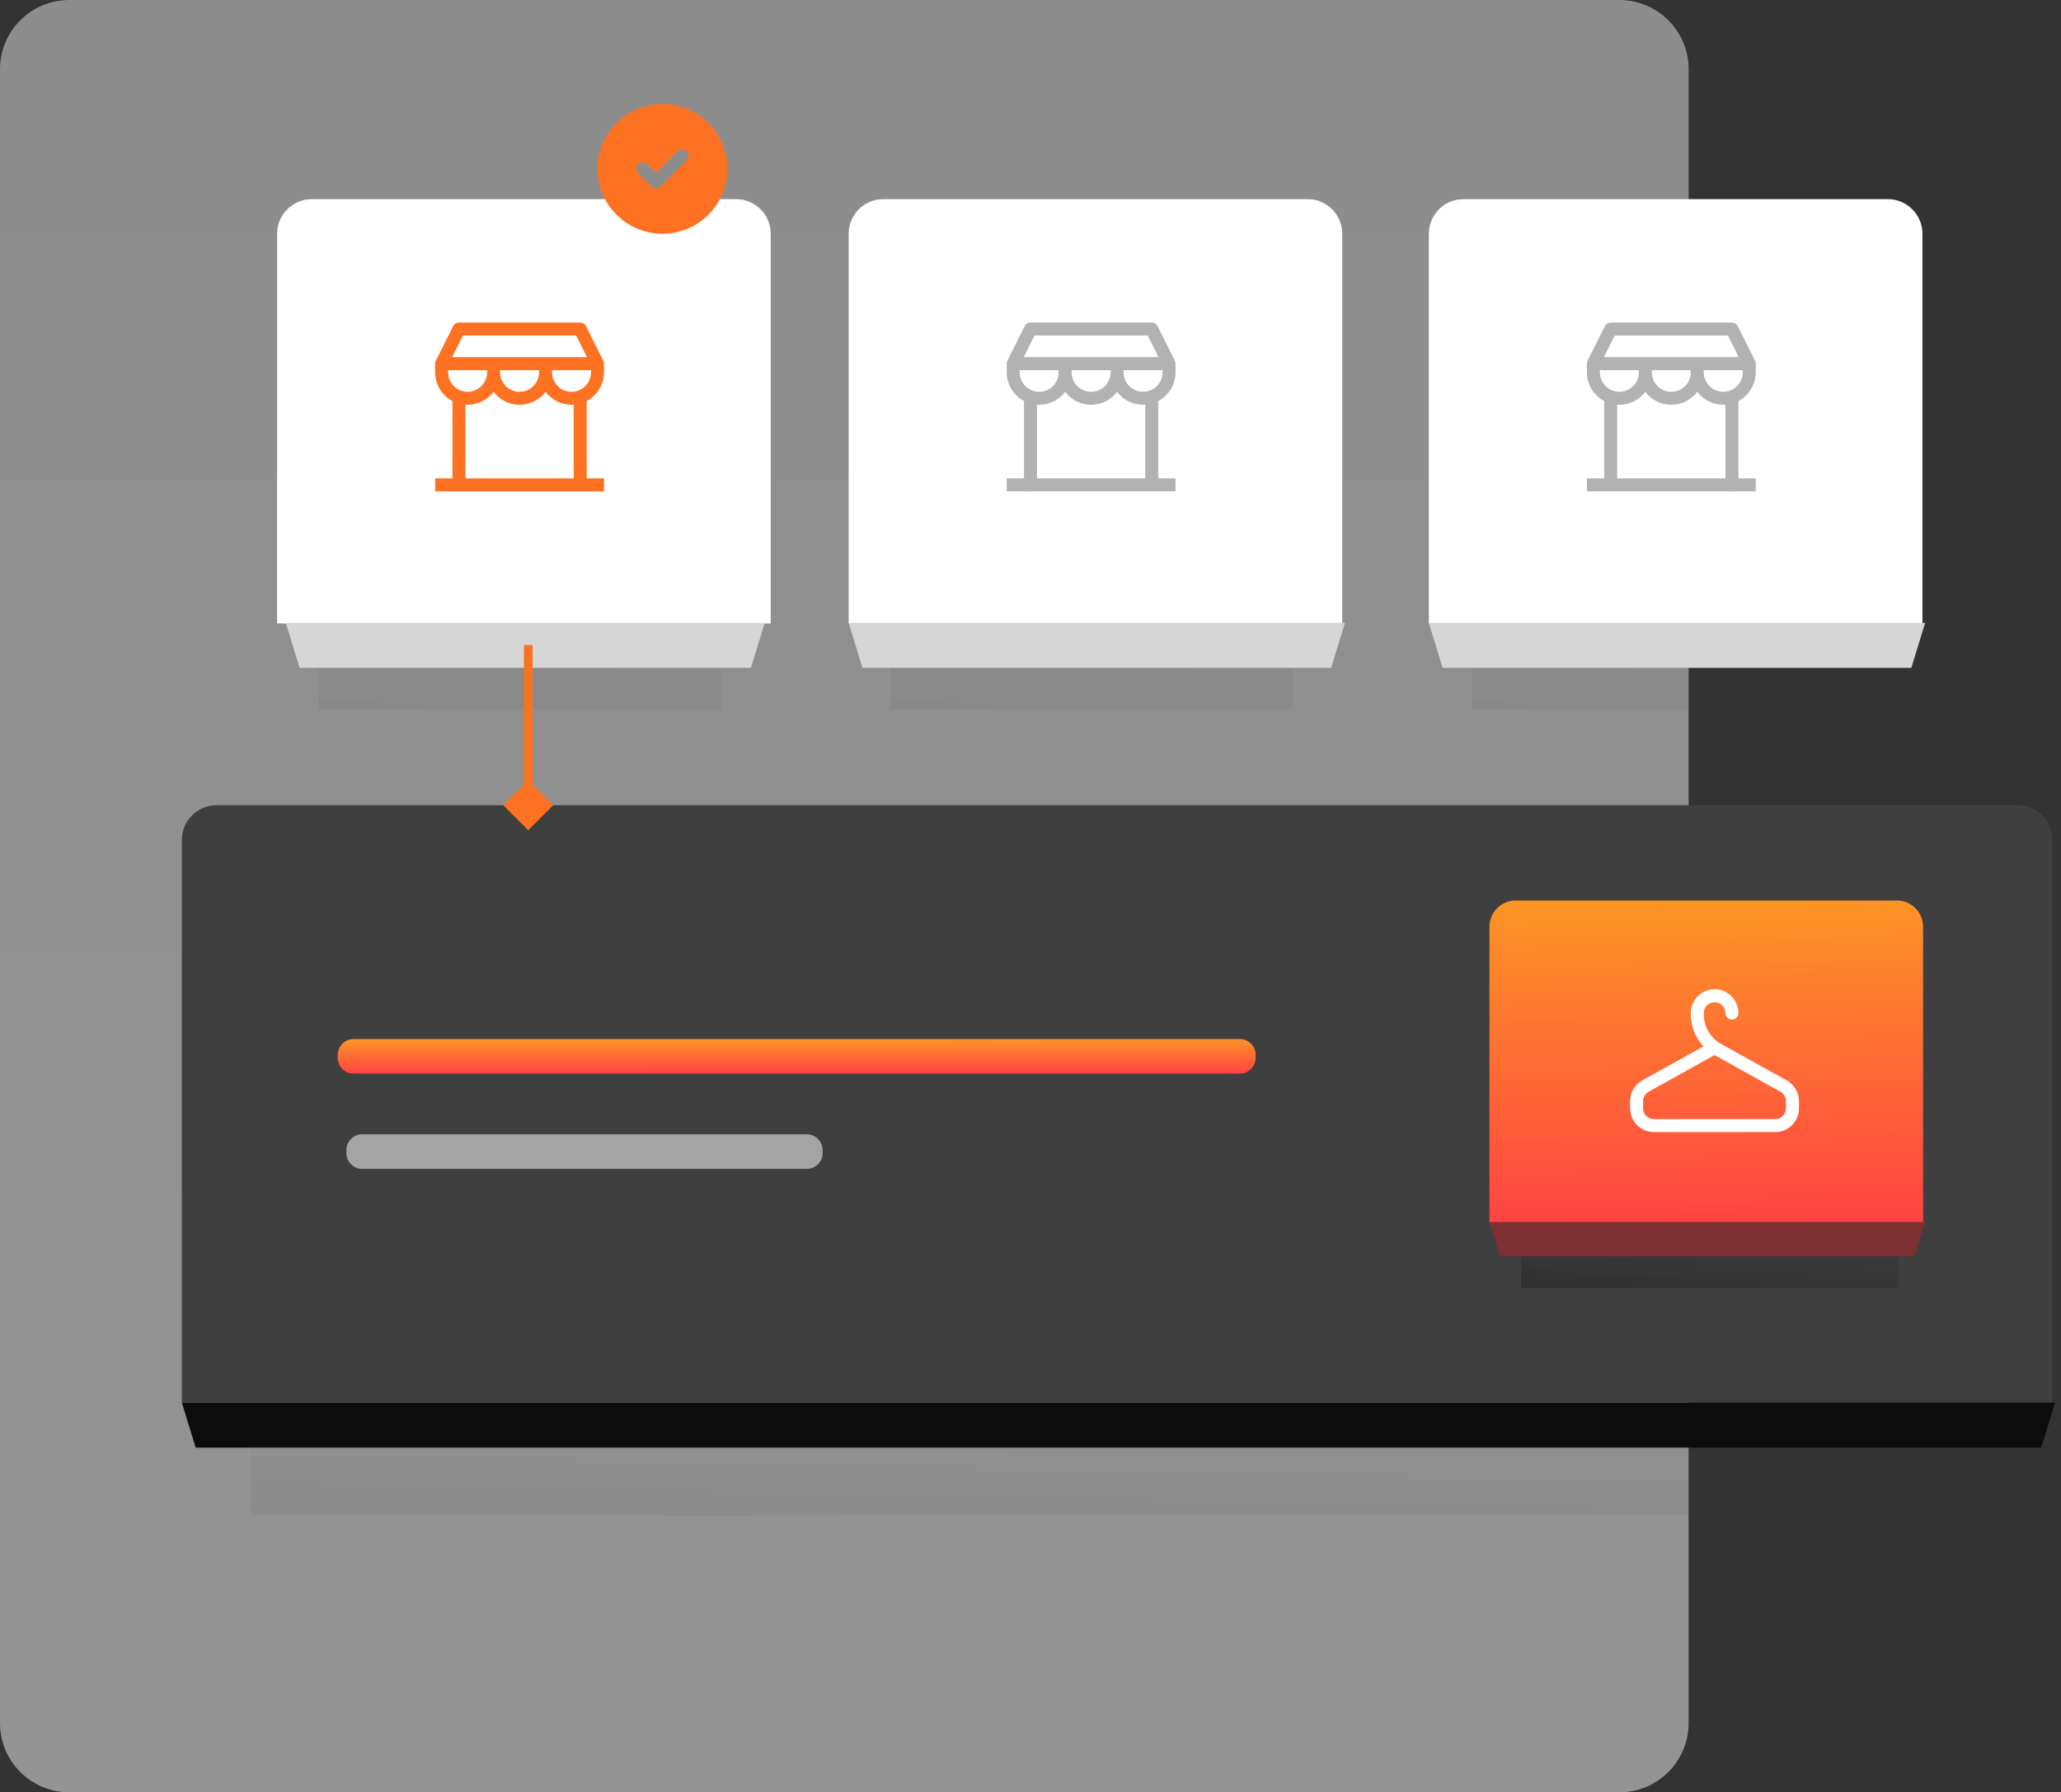 <svg xmlns="http://www.w3.org/2000/svg" fill="none" viewBox="0 0 238 207" height="207" width="238">
<rect x="0" y="0" width="238" height="207" fill="#333333" stroke="none"/>
<path fill="url(#paint0_linear_5575_99853)" d="M0 8C0 3.582 3.582 0 8 0H187C191.418 0 195 3.582 195 8V199C195 203.418 191.418 207 187 207H8C3.582 207 0 203.418 0 199V8Z" opacity="0.5"></path>
<path fill="#3F3F3F" d="M21 97C21 94.791 22.791 93 25 93H233C235.209 93 237 94.791 237 97V162H21V97Z"></path>
<rect fill="url(#paint1_linear_5575_99853)" height="6.062" width="43.645" y="142.695" x="175.637"></rect>
<path fill="url(#paint2_linear_5575_99853)" d="M172 107.035C172 105.359 173.359 104 175.035 104H219.041C220.717 104 222.075 105.359 222.075 107.035V141.177H172V107.035Z"></path>
<g clip-path="url(#clip0_5575_99853)">
<path stroke-linejoin="round" stroke-linecap="round" stroke-width="1.5" stroke="white" d="M200 117C200 116.47 199.789 115.961 199.414 115.586C199.039 115.211 198.53 115 198 115C197.47 115 196.961 115.211 196.586 115.586C196.211 115.961 196 116.47 196 117C196 118.667 196.67 120 198 121H197.992M197.992 121L205.963 125.428C206.275 125.601 206.535 125.855 206.716 126.162C206.897 126.47 206.992 126.82 206.992 127.177V128C206.992 128.53 206.781 129.039 206.406 129.414C206.031 129.789 205.522 130 204.992 130H190.992C190.462 130 189.953 129.789 189.578 129.414C189.203 129.039 188.992 128.53 188.992 128V127.177C188.992 126.82 189.087 126.47 189.268 126.162C189.449 125.855 189.709 125.601 190.021 125.428L197.992 121Z"></path>
</g>
<path fill="#7D3132" d="M172 141.133H222.313L221.1 145.075H173.212L172 141.133Z"></path>
<path fill="url(#paint3_linear_5575_99853)" d="M39 121.84C39 120.824 39.824 120 40.84 120H143.16C144.176 120 145 120.824 145 121.84V122.16C145 123.176 144.176 124 143.16 124H40.84C39.824 124 39 123.176 39 122.16V121.84Z"></path>
<path fill="#E7E7E7" d="M40 132.84C40 131.824 40.824 131 41.84 131H93.16C94.176 131 95 131.824 95 132.84V133.16C95 134.176 94.176 135 93.16 135H41.84C40.824 135 40 134.176 40 133.16V132.84Z" opacity="0.6"></path>
<path fill="url(#paint4_linear_5575_99853)" d="M36.794 74H83.318V81.99H36.794V74Z" opacity="0.1"></path>
<path fill="white" d="M32 27C32 24.791 33.791 23 36 23H85C87.209 23 89 24.791 89 27V72H32V27Z"></path>
<g clip-path="url(#clip1_5575_99853)">
<path stroke-linejoin="round" stroke-linecap="square" stroke-width="1.5" stroke="#FD7222" d="M51 56H69"></path>
<path stroke-linejoin="round" stroke-linecap="round" stroke-width="1.5" stroke="#FD7222" d="M51 42V43C51 43.796 51.316 44.559 51.879 45.121C52.441 45.684 53.204 46 54 46C54.796 46 55.559 45.684 56.121 45.121C56.684 44.559 57 43.796 57 43M51 42H69M51 42L53 38H67L69 42M57 43V42M57 43C57 43.796 57.316 44.559 57.879 45.121C58.441 45.684 59.204 46 60 46C60.796 46 61.559 45.684 62.121 45.121C62.684 44.559 63 43.796 63 43M63 43V42M63 43C63 43.796 63.316 44.559 63.879 45.121C64.441 45.684 65.204 46 66 46C66.796 46 67.559 45.684 68.121 45.121C68.684 44.559 69 43.796 69 43V42"></path>
<path stroke-linejoin="round" stroke-linecap="round" stroke-width="1.5" stroke="#FD7222" d="M53 56V45.85"></path>
<path stroke-linejoin="round" stroke-linecap="round" stroke-width="1.5" stroke="#FD7222" d="M67 56V45.85"></path>
</g>
<path fill="#D6D6D6" d="M33 71.942H88.312L86.715 77.138H34.598L33 71.942Z"></path>
<path fill="#0C0C0C" d="M21 162H237.312L235.715 167.196H22.598L21 162Z"></path>
<path fill="url(#paint5_linear_5575_99853)" d="M102.794 74H149.318V81.99H102.794V74Z" opacity="0.1"></path>
<path fill="white" d="M98 27C98 24.791 99.791 23 102 23H151C153.209 23 155 24.791 155 27V72H98V27Z"></path>
<g clip-path="url(#clip2_5575_99853)">
<path stroke-linejoin="round" stroke-linecap="square" stroke-width="1.5" stroke="#B2B2B2" d="M117 56H135"></path>
<path stroke-linejoin="round" stroke-linecap="round" stroke-width="1.5" stroke="#B2B2B2" d="M117 42V43C117 43.796 117.316 44.559 117.879 45.121C118.441 45.684 119.204 46 120 46C120.796 46 121.559 45.684 122.121 45.121C122.684 44.559 123 43.796 123 43M117 42H135M117 42L119 38H133L135 42M123 43V42M123 43C123 43.796 123.316 44.559 123.879 45.121C124.441 45.684 125.204 46 126 46C126.796 46 127.559 45.684 128.121 45.121C128.684 44.559 129 43.796 129 43M129 43V42M129 43C129 43.796 129.316 44.559 129.879 45.121C130.441 45.684 131.204 46 132 46C132.796 46 133.559 45.684 134.121 45.121C134.684 44.559 135 43.796 135 43V42"></path>
<path stroke-linejoin="round" stroke-linecap="round" stroke-width="1.5" stroke="#B2B2B2" d="M119 56V45.85"></path>
<path stroke-linejoin="round" stroke-linecap="round" stroke-width="1.5" stroke="#B2B2B2" d="M133 56V45.85"></path>
</g>
<path fill="#D6D6D6" d="M98 71.942H155.312L153.715 77.138H99.598L98 71.942Z"></path>
<path fill="url(#paint6_linear_5575_99853)" d="M170 74H195V82H170V74Z" opacity="0.1"></path>
<path fill="white" d="M165 27C165 24.791 166.791 23 169 23H218C220.209 23 222 24.791 222 27V72H165V27Z"></path>
<g clip-path="url(#clip3_5575_99853)">
<path stroke-linejoin="round" stroke-linecap="square" stroke-width="1.5" stroke="#B2B2B2" d="M184 56H202"></path>
<path stroke-linejoin="round" stroke-linecap="round" stroke-width="1.5" stroke="#B2B2B2" d="M184 42V43C184 43.796 184.316 44.559 184.879 45.121C185.441 45.684 186.204 46 187 46C187.796 46 188.559 45.684 189.121 45.121C189.684 44.559 190 43.796 190 43M184 42H202M184 42L186 38H200L202 42M190 43V42M190 43C190 43.796 190.316 44.559 190.879 45.121C191.441 45.684 192.204 46 193 46C193.796 46 194.559 45.684 195.121 45.121C195.684 44.559 196 43.796 196 43M196 43V42M196 43C196 43.796 196.316 44.559 196.879 45.121C197.441 45.684 198.204 46 199 46C199.796 46 200.559 45.684 201.121 45.121C201.684 44.559 202 43.796 202 43V42"></path>
<path stroke-linejoin="round" stroke-linecap="round" stroke-width="1.5" stroke="#B2B2B2" d="M186 56V45.85"></path>
<path stroke-linejoin="round" stroke-linecap="round" stroke-width="1.5" stroke="#B2B2B2" d="M200 56V45.85"></path>
</g>
<path fill="#D6D6D6" d="M165 71.942H222.312L220.715 77.138H166.598L165 71.942Z"></path>
<path fill="url(#paint7_linear_5575_99853)" d="M29 167H195V175H29V167Z" opacity="0.1"></path>
<path fill="#FD7222" d="M61 95.887L63.887 93L61 90.113L58.113 93L61 95.887ZM60.5 74.5V93H61.5V74.5H60.5Z"></path>
<path fill="#FD7222" d="M80.25 13.005C81.381 13.658 82.322 14.595 82.98 15.724C83.638 16.852 83.989 18.133 84 19.439C84.01 20.746 83.68 22.032 83.04 23.171C82.401 24.31 81.475 25.262 80.355 25.934C79.234 26.605 77.958 26.972 76.652 26.998C75.346 27.025 74.055 26.71 72.909 26.084C71.762 25.459 70.798 24.545 70.114 23.433C69.429 22.32 69.046 21.049 69.004 19.743L69 19.5L69.004 19.257C69.046 17.962 69.423 16.699 70.098 15.593C70.773 14.487 71.723 13.575 72.856 12.945C73.988 12.315 75.265 11.99 76.561 12C77.857 12.011 79.128 12.357 80.25 13.005ZM79.28 17.47C79.151 17.34 78.979 17.263 78.797 17.252C78.615 17.24 78.435 17.296 78.29 17.407L78.22 17.47L75.75 19.939L74.78 18.97L74.71 18.907C74.566 18.796 74.385 18.74 74.203 18.752C74.021 18.763 73.849 18.841 73.72 18.97C73.591 19.099 73.513 19.271 73.502 19.453C73.49 19.635 73.546 19.815 73.658 19.96L73.72 20.03L75.22 21.53L75.29 21.592C75.422 21.695 75.584 21.75 75.75 21.75C75.917 21.75 76.078 21.695 76.21 21.592L76.28 21.53L79.28 18.53L79.343 18.46C79.455 18.315 79.51 18.135 79.499 17.953C79.487 17.771 79.409 17.599 79.28 17.47Z"></path>
<defs>
<linearGradient gradientUnits="userSpaceOnUse" y2="207" x2="97.5" y1="0" x1="97.5" id="paint0_linear_5575_99853">
<stop stop-color="#E7E7E7"></stop>
<stop stop-color="#F6F6F6" offset="1"></stop>
</linearGradient>
<linearGradient gradientUnits="userSpaceOnUse" y2="120.371" x2="211.367" y1="169.972" x1="208.04" id="paint1_linear_5575_99853">
<stop></stop>
<stop stop-opacity="0.03" stop-color="#666666" offset="1"></stop>
</linearGradient>
<linearGradient gradientUnits="userSpaceOnUse" y2="141.177" x2="207.95" y1="104" x1="207.31" id="paint2_linear_5575_99853">
<stop stop-color="#FC9425"></stop>
<stop stop-color="#FF4344" offset="1"></stop>
</linearGradient>
<linearGradient gradientUnits="userSpaceOnUse" y2="124.001" x2="113.747" y1="120" x1="113.744" id="paint3_linear_5575_99853">
<stop stop-color="#FC9425"></stop>
<stop stop-color="#FF4344" offset="1"></stop>
</linearGradient>
<linearGradient gradientUnits="userSpaceOnUse" y2="44.577" x2="83.886" y1="109.953" x1="79.501" id="paint4_linear_5575_99853">
<stop></stop>
<stop stop-opacity="0.03" stop-color="#666666" offset="1"></stop>
</linearGradient>
<linearGradient gradientUnits="userSpaceOnUse" y2="44.577" x2="149.886" y1="109.953" x1="145.501" id="paint5_linear_5575_99853">
<stop></stop>
<stop stop-opacity="0.03" stop-color="#666666" offset="1"></stop>
</linearGradient>
<linearGradient gradientUnits="userSpaceOnUse" y2="45.255" x2="201.041" y1="110" x1="192.949" id="paint6_linear_5575_99853">
<stop></stop>
<stop stop-opacity="0.03" stop-color="#666666" offset="1"></stop>
</linearGradient>
<linearGradient gradientUnits="userSpaceOnUse" y2="137.267" x2="182.619" y1="203" x1="181.381" id="paint7_linear_5575_99853">
<stop></stop>
<stop stop-opacity="0.03" stop-color="#666666" offset="1"></stop>
</linearGradient>
<clipPath id="clip0_5575_99853">
<rect transform="translate(186 111)" fill="white" height="24" width="24"></rect>
</clipPath>
<clipPath id="clip1_5575_99853">
<rect transform="translate(48 35)" fill="white" height="24" width="24"></rect>
</clipPath>
<clipPath id="clip2_5575_99853">
<rect transform="translate(114 35)" fill="white" height="24" width="24"></rect>
</clipPath>
<clipPath id="clip3_5575_99853">
<rect transform="translate(181 35)" fill="white" height="24" width="24"></rect>
</clipPath>
</defs>
</svg>
